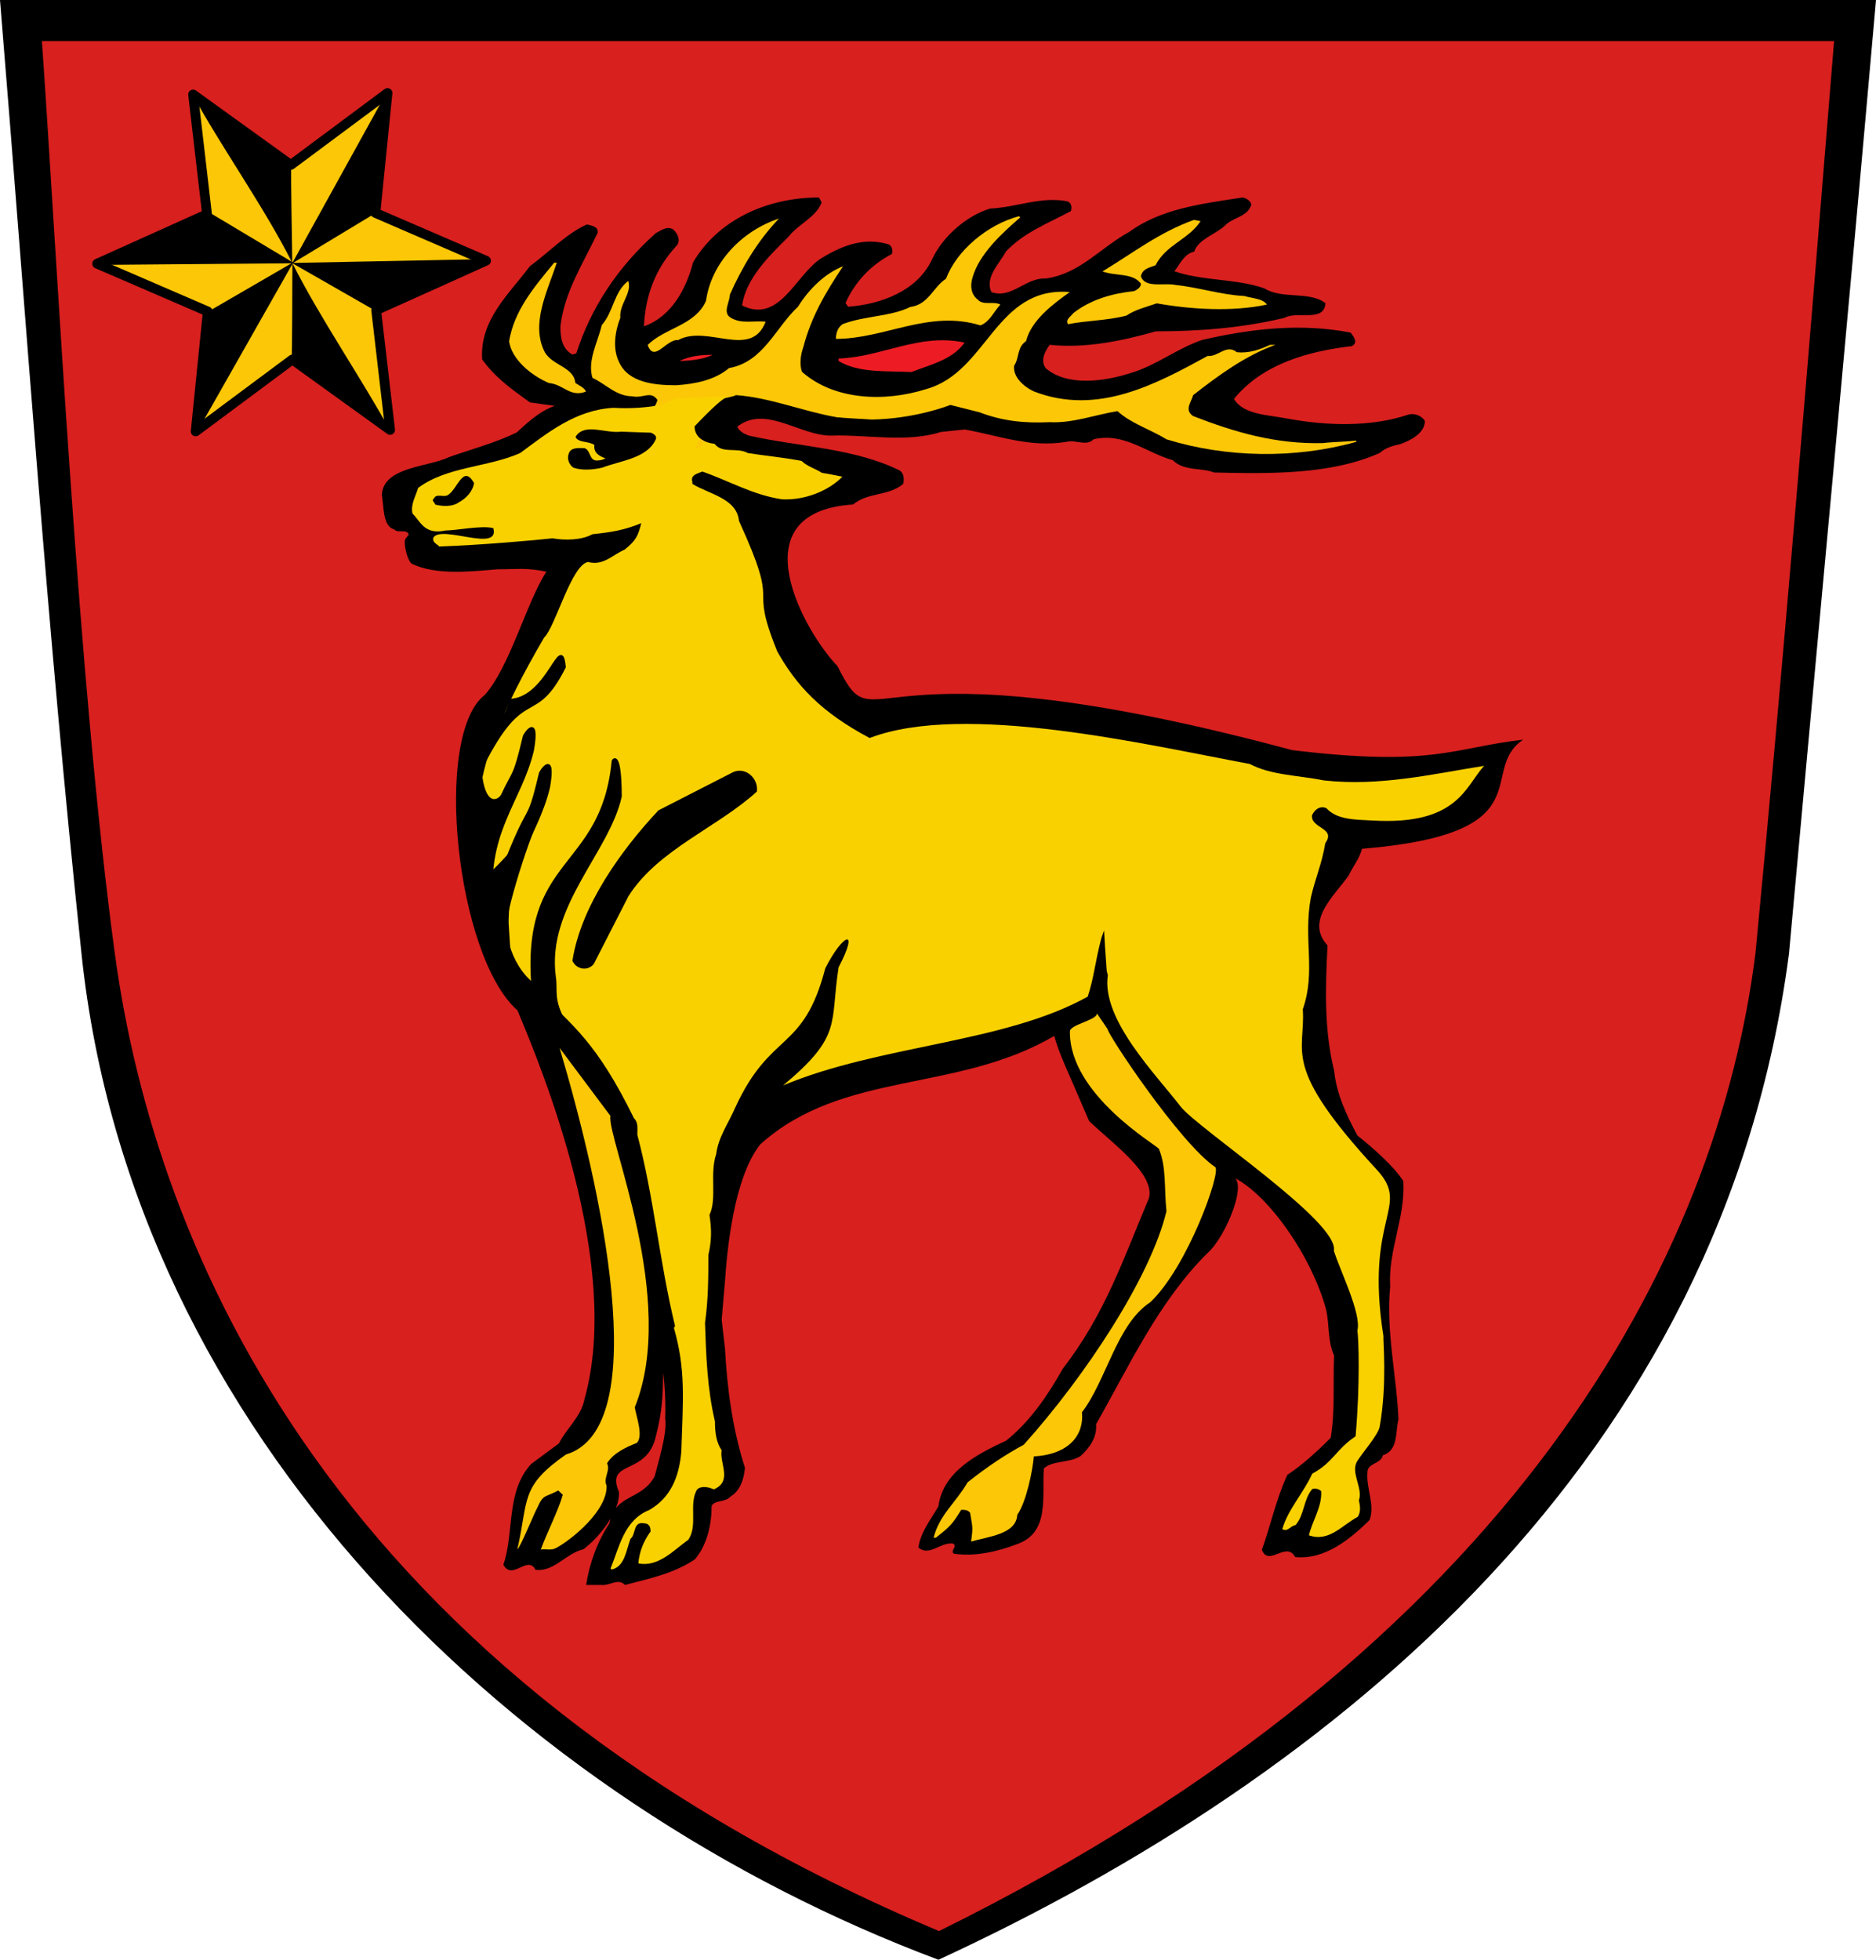<?xml version="1.0" encoding="UTF-8" standalone="no"?>
<!-- Created with Inkscape (http://www.inkscape.org/) -->
<svg
   xmlns:dc="http://purl.org/dc/elements/1.1/"
   xmlns:cc="http://creativecommons.org/ns#"
   xmlns:rdf="http://www.w3.org/1999/02/22-rdf-syntax-ns#"
   xmlns:svg="http://www.w3.org/2000/svg"
   xmlns="http://www.w3.org/2000/svg"
   xmlns:sodipodi="http://sodipodi.sourceforge.net/DTD/sodipodi-0.dtd"
   xmlns:inkscape="http://www.inkscape.org/namespaces/inkscape"
   version="1.0"
   width="676.292"
   height="706.237"
   id="svg2907"
   sodipodi:version="0.32"
   inkscape:version="0.46"
   sodipodi:docname="Wappen Siegmaringen.svg"
   inkscape:output_extension="org.inkscape.output.svg.inkscape">
  <sodipodi:namedview
     inkscape:window-height="850"
     inkscape:window-width="1424"
     inkscape:pageshadow="2"
     inkscape:pageopacity="0.0"
     guidetolerance="10.0"
     gridtolerance="10.0"
     objecttolerance="10.0"
     borderopacity="1.0"
     bordercolor="#666666"
     pagecolor="#ffffff"
     id="base"
     showgrid="false"
     inkscape:zoom="0.46593681"
     inkscape:cx="953.25613"
     inkscape:cy="84.967324"
     inkscape:window-x="0"
     inkscape:window-y="14"
     inkscape:current-layer="svg2907" />
  <defs
     id="defs2909">
    <inkscape:perspective
       sodipodi:type="inkscape:persp3d"
       inkscape:vp_x="0 : 353.11838 : 1"
       inkscape:vp_y="0 : 1000 : 0"
       inkscape:vp_z="676.29248 : 353.11838 : 1"
       inkscape:persp3d-origin="338.14624 : 235.41225 : 1"
       id="perspective36" />
    <inkscape:perspective
       id="perspective2559"
       inkscape:persp3d-origin="297.93036 : 222.42977 : 1"
       inkscape:vp_z="595.86072 : 333.64465 : 1"
       inkscape:vp_y="0 : 1000 : 0"
       inkscape:vp_x="0 : 333.64465 : 1"
       sodipodi:type="inkscape:persp3d" />
  </defs>
  <path
     d="M 0,1.6881462e-14 L 676.293,1.6881462e-14 C 665.863,118.415 658.898,190.43 644.911,343.763 C 621.01,526.157 481.55,640.066 338.306,706.237 C 186.452,649.341 47.661,517.142 29.404,343.92 C 16.54,221.857 9.749,118.423 0,1.6881462e-14 z"
     id="path1738"
     style="fill:#000000;fill-opacity:1;fill-rule:evenodd;stroke:none;stroke-width:1px;stroke-linecap:butt;stroke-linejoin:miter;stroke-opacity:1" />
  <path
     d="M 15.111,14.792 L 661.182,14.792 C 651.608,133.172 642.363,244.807 632.827,343.684 C 619.162,451.619 547.757,592.677 338.509,695.892 C 120.119,604.073 55.916,450.36 41.424,343.831 C 28.165,246.367 20.611,93.57 15.111,14.792 z"
     id="path1740"
     style="fill:#d8201f;fill-opacity:1;fill-rule:evenodd;stroke:none;stroke-width:1px;stroke-linecap:butt;stroke-linejoin:miter;stroke-opacity:1" />
  <path
     d="M 296.198,72.937 C 294.287,78.249 287.592,80.9 284.248,85.319 C 277.075,92.398 268.946,100.356 267.51,110.084 C 280.893,116.727 286.637,99.476 295.721,93.284 C 302.891,88.864 311.011,85.329 320.099,87.982 C 321.526,88.428 322.011,90.193 321.529,91.521 C 313.876,95.498 308.143,101.694 304.795,109.212 L 305.75,110.537 C 317.702,109.653 330.607,104.796 335.867,93.736 C 339.695,85.331 348.299,77.815 356.907,75.163 C 366.467,74.726 375.066,70.744 384.625,72.517 C 386.06,72.956 386.539,74.287 386.064,76.056 C 377.933,80.472 369.33,83.573 362.633,90.646 C 360.242,95.068 354.983,99.935 357.376,105.24 C 364.542,107.894 369.805,99.934 376.973,100.377 C 389.404,98.612 396.57,89.329 407.089,83.576 C 418.562,75.174 433.383,73.41 447.722,71.203 C 449.159,71.201 451.067,72.53 451.07,73.859 C 449.631,78.277 444.375,78.281 441.505,81.371 C 438.159,84.467 431.943,86.239 430.512,90.664 C 426.682,91.547 425.253,95.524 423.339,97.736 C 433.376,101.274 445.804,100.397 455.841,103.936 C 462.049,107.916 472.089,104.821 477.827,109.248 C 477.347,116.321 467.789,111.903 463.007,114.553 C 448.187,118.088 432.891,119.409 416.64,119.406 C 404.209,122.941 391.306,125.593 378.402,124.264 C 376.486,126.917 375.053,130.012 376.964,132.67 C 384.614,139.308 397.999,137.539 407.554,134.442 C 416.639,131.791 424.285,125.602 433.371,122.504 C 450.575,118.529 468.74,116.321 486.907,119.865 C 487.862,121.19 489.774,123.408 487.38,124.729 C 472.09,126.499 455.353,130.916 444.838,143.744 C 448.182,149.492 457.264,149.494 463.951,150.824 C 478.295,153.48 494.068,153.923 507.455,149.502 C 509.84,148.621 512.709,149.946 513.662,151.72 C 513.66,156.142 508.402,158.791 504.578,160.122 C 502.195,160.562 499.325,161.449 497.413,163.213 C 479.725,171.175 457.259,170.724 437.659,170.275 C 433.356,168.505 426.665,169.834 422.847,165.854 C 413.283,163.199 405.159,155.678 394.169,158.33 C 391.777,160.981 387.477,158.322 384.607,159.208 C 371.221,161.418 360.227,156.995 347.803,154.779 L 339.201,155.66 C 326.769,159.636 312.435,156.539 299.525,156.98 C 287.576,156.976 274.677,144.591 264.155,155.2 L 191.029,145.013 C 184.332,140.149 178.6,136.163 173.823,129.528 C 172.871,115.376 183.387,106.089 191.041,95.919 C 197.73,91.049 204.426,83.976 211.592,80.885 C 213.503,81.325 215.899,81.767 215.414,83.976 C 210.154,95.036 203.461,105.21 202.023,117.59 C 202.023,121.572 202.499,125.555 206.325,127.765 L 207.764,127.322 C 213.021,110.957 222.582,96.364 236.453,83.982 C 238.361,83.099 240.274,81.328 242.666,82.658 C 244.572,84.427 245.53,87.083 243.618,88.854 C 235.971,97.254 232.622,106.984 232.136,117.597 C 242.177,114.061 247.441,103.89 249.827,94.605 C 258.916,79.121 276.604,71.166 295.244,71.171 L 296.198,72.937"
     id="path6936"
     style="fill:#000000;fill-opacity:1;fill-rule:nonzero;stroke:none" />
  <path
     d="M 367.806,78.349 C 361.106,84.092 352.979,91.609 350.588,100.012 C 349.631,103.109 350.11,106.211 352.501,107.975 C 354.413,110.192 358.239,108.42 360.623,109.751 C 358.231,112.402 356.796,115.938 353.457,117.264 C 334.814,111.514 319.037,122.127 301.349,122.119 C 301.356,120.349 301.833,118.139 303.744,116.816 C 311.87,113.721 320.95,114.163 328.125,110.625 C 334.814,109.744 336.251,103.549 341.027,100.457 C 344.854,90.281 355.855,80.997 367.323,77.906 L 367.806,78.349"
     id="path6938"
     style="fill:#fcc707;fill-opacity:1;fill-rule:nonzero;stroke:none" />
  <path
     d="M 280.808,78.766 C 273.163,86.733 267.424,96.461 263.115,106.187 C 263.12,108.84 260.246,112.826 263.589,114.593 C 267.415,116.802 271.715,115.48 276.017,115.921 C 270.762,129.633 254.99,116.804 244.472,122.55 C 240.171,122.109 235.864,130.954 233.477,124.32 C 239.694,118.126 250.686,117.245 254.515,108.399 C 256.427,94.69 267.421,83.187 280.808,78.766"
     id="path6940"
     style="fill:#fcc707;fill-opacity:1;fill-rule:nonzero;stroke:none" />
  <path
     d="M 432.806,79.685 C 428.509,86.319 420.38,88.084 416.555,95.608 C 414.162,96.489 411.771,96.929 411.292,99.586 C 412.727,104.006 419.897,101.797 423.72,102.685 C 432.322,103.573 439.973,106.229 448.577,106.67 C 451.44,107.553 455.266,107.559 456.703,109.768 C 444.275,112.422 429.457,111.534 417.025,109.317 C 413.201,110.641 409.379,111.525 406.035,113.739 C 399.344,115.509 391.691,115.505 385,116.834 C 384.047,115.06 385.956,114.178 386.914,112.852 C 393.126,107.987 400.78,105.773 408.905,104.89 C 409.859,104.452 411.292,103.568 411.297,102.239 C 408.431,98.255 402.209,99.585 397.437,97.813 C 408.428,91.18 417.992,83.661 430.418,79.244 L 432.806,79.685"
     id="path6942"
     style="fill:#fcc707;fill-opacity:1;fill-rule:nonzero;stroke:none" />
  <path
     d="M 303.93,95.941 C 297.717,105.227 292.458,114.076 289.588,125.13 C 288.625,127.785 288.15,131.325 289.108,133.98 C 300.571,144.156 318.74,145.041 334.035,140.178 C 356.026,133.994 358.896,103.032 385.666,105.246 C 379.448,109.669 371.804,115.418 369.885,122.933 C 366.541,125.148 367.494,129.125 365.586,131.779 C 365.102,135.765 368.93,139.305 372.75,141.073 C 395.69,149.922 416.727,138.431 435.368,128.261 C 439.194,128.7 442.063,123.84 445.885,126.931 C 450.186,127.378 454.01,126.047 457.836,124.282 L 459.749,124.282 C 448.754,128.263 439.191,135.334 430.112,142.414 C 429.627,144.623 426.764,147.721 430.106,149.929 C 444.921,155.687 459.742,160.109 476.947,159.675 C 480.292,159.23 485.071,159.232 488.899,158.79 L 488.898,159.23 C 466.906,165.422 442.051,164.97 420.546,158.33 C 414.812,154.792 407.644,152.578 402.859,148.154 C 394.739,149.479 386.614,152.573 378.485,152.134 C 368.925,152.572 361.276,151.686 353.15,148.588 L 342.634,145.93 C 330.684,150.348 314.908,152.557 301.531,150.345 C 289.1,148.128 277.631,143.263 265.202,142.376 C 266.513,142.883 233.631,148.945 234.134,149.007 C 235.57,147.234 236.52,145.908 237.003,144.139 C 234.612,140.597 231.742,143.695 227.919,142.808 C 222.186,142.811 218.362,138.383 213.583,136.17 C 211.671,129.978 215.5,123.343 216.929,117.155 C 221.236,112.292 221.24,105.21 226.496,101.232 C 227.931,105.659 223.151,109.639 223.624,114.504 C 221.716,119.368 220.754,125.557 223.141,130.421 C 226.485,137.947 236.048,138.832 243.693,138.836 C 250.387,138.396 257.554,137.068 262.819,132.642 C 275.245,130.436 279.549,118.051 287.677,110.534 C 291.504,104.339 297.243,98.592 303.93,95.941"
     id="path6944"
     style="fill:#fcc707;fill-opacity:1;fill-rule:nonzero;stroke:none" />
  <path
     d="M 200.727,94.679 C 197.377,104.849 191.161,116.788 196.416,126.965 C 199.286,131.831 206.93,132.275 207.407,138.022 C 208.841,138.908 210.758,139.796 211.23,141.12 C 205.496,143.334 203.11,138.463 197.848,138.026 C 191.635,135.368 184.465,129.613 183.515,122.984 C 185.432,111.92 192.124,103.965 199.775,94.676 L 200.727,94.679"
     id="path6946"
     style="fill:#fcc707;fill-opacity:1;fill-rule:nonzero;stroke:none" />
  <path
     d="M 347.716,123.459 C 343.413,129.651 335.284,131.416 328.597,134.068 C 319.993,133.627 309.478,134.51 302.302,130.085 L 302.306,129.196 C 317.599,128.756 331.463,119.914 347.716,123.459"
     id="path6948"
     style="fill:#ed1c24;fill-opacity:1;fill-rule:nonzero;stroke:none" />
  <path
     d="M 256.9,127.859 C 253.55,129.633 247.816,130.069 244.951,130.067 C 248.768,128.302 252.597,127.859 256.9,127.859"
     id="path6950"
     style="fill:#ed1c24;fill-opacity:1;fill-rule:nonzero;stroke:none" />
  <path
     d="M 335.587,152.542 L 328.384,153.281 C 317.972,156.61 305.968,154.017 295.155,154.386 C 285.149,154.383 274.346,144.011 265.535,152.895 C 265.932,155.117 267.935,156.232 269.94,156.971 C 287.949,161.049 307.966,161.425 324.376,169.576 C 325.974,170.689 325.972,172.916 325.574,174.397 C 320.37,178.84 312.763,177.356 307.56,181.799 C 265.244,184.515 290.445,228.331 301.898,240.024 C 317.181,270.632 307.087,227.651 465.774,270.312 C 516.744,276.489 523.661,269.486 549.093,266.545 C 532.272,277.949 557.629,300.376 490.985,305.877 C 490.181,309.209 487.782,312.172 486.18,315.508 C 480.971,322.915 470.425,331.806 478.566,340.699 C 477.76,356.255 477.361,371.443 480.96,385.889 C 481.759,394.037 485.358,401.819 489.358,409.227 C 494.561,413.305 502.678,420.445 505.882,425.63 C 506.68,438.965 500.359,450.345 501.156,463.685 C 499.552,479.239 503.567,496.649 504.145,511.47 C 502.942,516.283 504.141,522.581 498.535,524.432 C 497.738,527.764 492.933,527.028 492.932,530.731 C 492.529,536.655 495.732,542.215 493.729,547.769 C 486.921,554.434 477.708,562.215 466.902,561.096 C 463.7,555.173 457.292,564.804 454.897,558.502 C 458.098,549.611 460.104,539.984 464.107,531.464 C 469.313,528.129 475.319,522.575 479.724,518.13 C 481.325,508.501 480.527,498.501 480.932,488.499 C 478.534,482.942 479.331,478.128 478.131,472.199 C 472.771,452.133 456.235,429.103 443.603,423.807 C 450.719,424.312 442.032,445.696 435.3,451.566 C 417.678,468.972 406.746,492.872 395.13,513.239 C 395.529,518.058 392.729,521.758 389.526,524.725 C 385.52,527.314 379.52,526.204 376.317,529.165 C 375.513,539.166 378.711,552.502 366.302,556.576 C 359.496,559.167 351.491,561.017 343.882,559.908 C 342.284,558.795 345.482,557.311 343.485,556.203 C 338.679,555.83 335.075,561.016 331.072,557.68 C 331.879,552.122 335.48,547.68 338.285,542.866 C 339.889,530.641 351.497,524.344 362.707,519.165 C 371.518,512.126 377.925,502.495 383.128,493.235 C 398.345,473.606 404.975,453.649 414.184,431.797 C 416.592,422.91 400.227,411.396 392.624,403.988 C 383.854,383.488 382.109,380.443 380.03,373.324 C 344.78,393.981 303.821,385.64 274.071,412.392 C 264.398,424.592 262.096,451.077 261.365,461.528 L 260.158,475.606 L 261.354,485.977 C 262.153,500.794 264.15,515.239 268.55,528.949 C 268.149,533.02 266.949,537.095 263.343,539.316 C 261.346,541.543 257.741,540.429 256.541,542.652 C 256.535,549.321 254.936,556.729 250.528,561.912 C 242.921,567.098 233.718,568.949 225.306,571.166 C 222.909,568.574 219.706,571.535 216.902,571.168 L 211.297,571.167 C 212.504,563.389 215.308,555.61 219.709,548.938 C 221.713,538.197 231.208,540.887 236.01,532.001 C 237.213,527.182 240.618,516.422 239.82,511.239 C 240.227,497.534 238.141,488.193 236.141,474.491 C 218.244,413.107 214.487,392.819 249.125,485.734 C 245.12,486.471 242.321,489.802 239.118,492.769 C 238.969,502.435 238.901,508.094 236.428,517.601 C 233.225,532.071 218.065,525.798 223.149,537.705 C 223.548,544.375 216.287,553.884 210.285,558.325 C 203.877,559.804 199.874,566.472 193.069,565.729 C 190.265,560.176 184.662,569.804 181.461,563.875 C 185.463,552.396 182.264,537.577 191.479,527.574 L 201.487,520.17 C 204.289,514.612 209.491,510.538 210.699,504.243 C 224.446,455.298 195.29,384.963 186.534,364.089 C 164.557,344.817 155.86,264.839 174.844,250.354 C 183.854,240.141 189.889,216.849 196.976,206.014 C 189.768,204.531 187.065,205.145 179.458,205.144 C 170.254,205.882 157.099,207.505 148.294,203.058 C 146.691,201.575 145.364,195.622 146.167,194.142 C 146.568,193.768 146.963,193.031 147.364,192.657 C 146.568,190.433 143.363,192.286 142.165,190.806 C 137.761,189.696 138.44,181.818 137.642,178.487 C 138.043,168.11 154.246,168.433 161.854,164.731 C 170.263,161.769 178.669,159.546 186.277,155.844 C 191.081,151.4 196.286,146.588 203.093,145.473 L 204.294,144.364"
     id="path5052"
     style="fill:#000000;fill-opacity:1;fill-rule:nonzero;stroke:none"
     sodipodi:nodetypes="ccccccccccccccccccccccccccccccccccccccccccccccccccccccccccccccccccccccccccccccccc" />
  <path
     d="M 262.555,142.681 C 259.294,144.297 253.734,150.166 250.396,153.636 C 250.399,157.709 254.002,159.561 257.604,159.936 C 260.402,163.637 265.605,161.046 269.612,163.268 C 281.22,165.122 294.024,165.498 304.033,171.426 C 298.825,176.982 290.022,180.317 282.012,179.945 C 271.606,178.458 262.804,173.273 253.197,169.937 C 251.591,170.675 248.791,171.047 249.592,173.64 L 249.595,174.379 C 255.598,178.084 265.605,179.57 266.404,187.718 C 282.218,222.273 269.258,207.729 280.22,234.798 C 287.085,246.952 295.752,256.538 313.5,265.955 C 347.735,252.866 413.291,268.392 450.553,275.313 C 458.157,279.387 468.163,279.39 477.371,281.248 C 497.526,283.433 516.34,278.957 535.021,275.984 C 528.303,283.259 525.636,297.45 494.979,295.698 C 489.376,295.322 482.174,295.692 478.169,291.248 C 475.767,290.133 473.764,291.99 472.966,293.839 C 472.561,298.655 481.771,298.286 477.766,303.84 C 476.56,311.249 474.16,316.434 472.556,323.472 C 469.75,338.659 474.456,349.985 469.655,363.689 C 470.708,379.538 461.546,383.864 496.352,421.549 C 508.833,435.063 491.809,438.148 498.743,481.579 C 498.505,482.716 500.177,498.511 497.367,514.157 C 496.852,517.026 491.082,523.63 489.389,526.379 C 486.58,530.454 491.483,536.238 489.882,540.686 C 490.28,542.539 490.677,544.761 489.48,546.609 C 483.87,549.574 479.065,555.87 471.861,553.274 C 473.065,548.092 476.669,542.905 476.272,537.349 C 475.471,536.608 474.269,536.234 473.071,536.606 C 469.864,540.311 470.261,545.867 467.062,549.572 C 465.059,549.941 464.259,552.159 462.256,551.051 C 464.258,544.014 469.867,538.09 473.066,531.05 C 480.675,526.979 481.475,522.407 488.681,517.596 C 490.362,498.52 489.783,482.262 489.33,479.459 C 490.936,473.534 482.853,457.365 480.851,450.701 C 482.853,440.33 431.972,406.876 425.575,398.727 C 416.771,387.242 396.968,367.345 399.371,351.419 L 398.972,349.935 C 391.249,250.073 415.957,287.884 397.113,337.811 C 394.711,346.699 394.478,352.014 392.115,359.158 C 361.992,375.948 317.286,376.496 282.298,391.153 C 303.906,373.174 299.107,368.955 302.317,348.574 C 309.991,333.925 303.856,336.422 297.515,348.939 C 289.507,379.571 277.867,371.101 264.981,399.299 C 262.579,404.853 258.976,409.67 258.173,415.967 C 255.765,423.003 258.569,431.896 255.766,437.818 C 256.564,443.006 256.561,447.079 255.363,452.267 C 255.357,460.419 255.353,468.195 254.156,476.712 C 254.548,488.568 254.946,500.424 257.745,512.277 C 257.744,515.98 258.148,519.686 260.144,522.651 C 259.347,527.466 264.149,533.764 257.342,536.724 C 255.743,535.981 252.94,535.245 251.338,536.722 C 248.133,541.91 251.732,549.686 248.128,554.872 C 242.927,558.577 237.317,564.876 230.116,563.387 C 230.513,558.947 232.116,555.243 234.517,551.91 C 234.522,550.428 234.123,548.944 232.121,548.943 C 228.115,548.203 229.313,553.018 227.312,554.5 C 225.714,558.574 225.311,564.503 220.506,565.613 L 220.102,565.242 C 223.311,557.464 224.912,547.829 234.122,544.126 C 241.726,539.685 244.816,532.369 245.618,523.106 C 246.228,504.122 247.258,493.587 242.946,478.562 L 243.347,477.826 C 237.747,454.853 235.752,431.517 229.752,408.919 C 229.754,406.698 230.155,404.478 228.551,402.996 C 214.896,375.151 206.274,369.641 194.705,357.706 C 192.034,353.342 230.92,312.186 196.016,356.529 C 185.856,351.738 181.416,337.853 182.899,330.521 C 185.737,316.487 195.277,289.168 198.616,286.809 C 206.097,281.527 176.883,316.286 176.164,314.27 C 173.315,306.288 171.999,298.493 172.547,289.938 C 173.546,274.331 180.746,256.19 196.154,229.753 C 200.158,226.051 205.95,203.631 211.958,202.526 C 217.564,204.009 220.765,199.935 225.167,198.08 C 229.179,194.835 229.942,193.339 231.179,188.544 C 224.772,191.137 220.365,191.782 213.56,192.522 C 209.556,194.742 203.552,194.746 199.147,193.999 C 193.64,194.591 174.617,196.361 158.319,196.955 C 157.916,196.215 155.518,195.475 156.317,193.62 C 159.52,189.176 180.239,199.228 177.841,190.337 C 173.836,189.228 164.624,191.168 160.622,191.167 C 152.846,192.877 151.514,187.691 148.712,185.098 C 147.914,181.767 149.913,178.802 150.716,175.839 C 161.126,168.062 175.938,168.438 187.547,163.254 C 197.556,155.844 207.568,147.702 221.181,146.961 C 227.582,147.333 233.225,146.882 239.232,145.776 C 240.435,144.292 242.391,145.113 242.796,143.632"
     id="path5068"
     style="fill:#f9d100;fill-opacity:1;fill-rule:nonzero;stroke:none"
     sodipodi:nodetypes="cccccccccccccccccccccscsccccccccccccccccccccccccccccccccccccccccccccsssscccccccccccccccc" />
  <path
     d="M 234.703,155.932 C 235.506,156.304 237.105,157.048 236.308,158.528 C 233.104,165.192 223.892,165.936 217.087,168.527 C 213.886,169.267 209.882,169.635 206.682,168.523 C 205.078,167.41 204.282,165.187 205.08,163.337 C 205.88,161.113 208.685,161.486 210.686,161.486 C 213.09,162.227 212.289,166.303 215.488,165.932 C 216.692,165.93 217.491,165.564 218.291,165.191 C 216.292,164.452 213.89,163.337 214.287,160.373 C 212.285,158.889 208.286,159.633 207.484,157.409 C 210.689,152.227 218.293,156.301 223.894,155.563 L 234.703,155.932"
     id="path5084"
     style="fill:#000000;fill-opacity:1;fill-rule:nonzero;stroke:none" />
  <path
     d="M 253.43,160.368 L 250.632,161.847 C 251.428,160.736 251.031,158.514 253.032,158.514 C 254.234,158.888 253.433,159.629 253.43,160.368"
     id="path5088"
     style="fill:#fcc707;fill-opacity:1;fill-rule:nonzero;stroke:none" />
  <path
     d="M 322.279,170.014 C 323.082,170.386 323.882,171.496 323.082,172.238 C 313.876,174.827 305.471,171.864 296.261,170.381 C 293.456,168.526 289.457,167.786 287.854,164.453 L 289.86,163.34 C 299.865,167.047 311.071,169.644 322.279,170.014"
     id="path5092"
     style="fill:#000000;fill-opacity:1;fill-rule:nonzero;stroke:none" />
  <path
     d="M 170.885,174.063 C 170.481,177.027 168.084,179.615 165.279,181.1 C 163.278,182.582 159.675,182.576 156.872,181.835 C 156.875,181.097 155.276,180.353 156.475,179.613 C 157.274,177.763 159.675,179.248 161.28,178.503 C 164.878,176.651 166.884,167.024 170.885,174.063"
     id="path5096"
     style="fill:#000000;fill-opacity:1;fill-rule:nonzero;stroke:none" />
  <path
     d="M 399.239,370.788 C 399.435,372.95 425.311,411.902 438.062,420.572 C 440.383,422.15 428.116,456.623 414.649,469.312 C 402.637,477.091 398.855,497.457 390.046,508.938 C 390.845,517.086 385.431,524.117 372.703,524.848 C 372.298,529.664 370.048,541.167 366.734,545.872 C 366.327,552.909 356.471,553.672 350.068,555.527 C 350.868,549.968 350.521,550.382 349.724,545.193 C 348.924,544.083 347.72,544.085 346.523,544.081 C 343.318,549.268 342.565,550.072 337.357,554.145 L 336.559,554.149 C 338.559,545.997 344.78,541.248 348.784,534.212 C 355.921,528.486 363.03,523.845 369.035,520.658 C 391.352,495.826 414.802,460.203 420.503,436.487 C 419.629,427.989 420.54,420.868 417.801,414.047 C 417.323,412.857 385.339,394.573 385.701,371.636 C 385.739,369.236 395.709,367.534 395.433,365.175"
     id="path5104"
     style="fill:#fcc707;fill-opacity:1;fill-rule:nonzero;stroke:none" />
  <path
     d="M 264.404,278.192 L 237.336,292.04 C 223.919,306.4 209.4,326.49 206.355,346.232 C 207.644,349.206 211.647,350.196 214.024,347.447 L 226.598,322.887 C 237.225,306.165 258.754,298.13 272.84,285.26 C 273.488,280.599 268.951,276.32 264.404,278.192"
     id="path5112"
     style="fill:#000000;fill-opacity:1;fill-rule:nonzero;stroke:none" />
  <path
     d="M 220.073,402.161 C 218.58,409.553 244.474,468.581 228.824,507.168 C 229.471,510.767 231.948,517.474 229.596,519.968 C 225.402,521.637 221.11,523.671 218.844,527.337 C 220.176,529.952 217.335,532.714 218.667,535.329 C 219.064,544.23 206.351,554.656 200.495,557.842 C 198.544,558.9 196.607,558.023 194.954,558.42 C 196.95,552.78 201.271,544.399 202.881,538.665 L 201.244,537.121 C 196.364,539.775 195.921,538.288 193.632,543.481 C 192.949,544.46 187.392,558.089 186.517,558.264 C 190.61,540.293 187.405,535.777 204.018,524.158 C 236.25,514.555 216.306,426.425 201.716,377.619"
     id="path6919"
     style="fill:#fcc707;fill-opacity:1;fill-rule:nonzero;stroke:none" />
  <path
     style="fill:#fcc707;fill-opacity:1;fill-rule:evenodd;stroke:#000000;stroke-width:3.516;stroke-linecap:round;stroke-linejoin:round;stroke-miterlimit:4;stroke-dasharray:none;stroke-opacity:1"
     id="path7564"
     d="M 70.54,155.47 L 74.903,112.249 L 35.025,95.027 L 74.633,77.197 L 69.606,34.048 L 104.851,59.44 L 139.701,33.512 L 135.337,76.733 L 175.215,93.955 L 135.607,111.785 L 140.635,154.934 L 105.39,129.542 L 70.54,155.47 z" />
  <path
     style="fill:#000000;fill-opacity:1;fill-rule:nonzero;stroke:#231f20;stroke-width:0;stroke-linecap:square;stroke-linejoin:miter;stroke-miterlimit:4;stroke-dasharray:none;stroke-opacity:1"
     id="path2544"
     d="M 141.012,155.846 C 140.698,155.742 105.333,129.433 105.086,129.412 C 105.407,129.328 105.34,95.734 105.418,94.864 C 115.346,114.63 130.414,136.46 141.012,155.846 z" />
  <path
     style="fill:#000000;fill-opacity:1;fill-rule:nonzero;stroke:#231f20;stroke-width:0;stroke-linecap:square;stroke-linejoin:miter;stroke-miterlimit:4;stroke-dasharray:none;stroke-opacity:1"
     id="path2548"
     d="M 69.215,33.684 C 69.528,33.788 104.779,59.423 105.026,59.443 C 104.706,59.527 105.417,93.693 105.34,94.693 C 95.412,74.926 79.813,53.07 69.215,33.684 z" />
  <path
     style="fill:#000000;fill-rule:evenodd;stroke:#000000;stroke-width:0.766px;stroke-linecap:butt;stroke-linejoin:miter;stroke-opacity:1"
     id="path2554"
     d="M 75.434,112.517 L 70.769,155.38 L 104.726,95.538 L 75.434,112.517 z" />
  <path
     style="fill:#000000;fill-rule:evenodd;stroke:#000000;stroke-width:0.766px;stroke-linecap:butt;stroke-linejoin:miter;stroke-opacity:1"
     id="path2556"
     d="M 35.037,95.089 L 104.726,94.506 L 74.984,76.719 L 35.037,95.089 z" />
  <path
     style="fill:#000000;fill-rule:evenodd;stroke:#000000;stroke-width:0.766px;stroke-linecap:butt;stroke-linejoin:miter;stroke-opacity:1"
     id="path2558"
     d="M 139.491,33.897 L 134.892,76.627 L 106.317,93.893 L 139.491,33.897 z" />
  <path
     style="fill:#000000;fill-rule:evenodd;stroke:#000000;stroke-width:0.766px;stroke-linecap:butt;stroke-linejoin:miter;stroke-opacity:1"
     id="path2560"
     d="M 106.633,95.122 L 175.29,93.764 L 135.342,111.551 L 106.633,95.122 z" />
  <path
     style="fill:#000000;fill-rule:evenodd;stroke:#000000;stroke-width:1px;stroke-linecap:butt;stroke-linejoin:miter;stroke-opacity:1"
     d="M 192.15,356.429 C 187.955,308.403 217.064,314.316 220.984,274.479 C 220.844,273.99 223.61,270.004 223.64,286.999 C 219.214,307.012 196.44,326.567 199.879,352.03 C 200.693,357.235 198.747,359.986 203.813,368.97 L 194.806,365.914 L 192.15,356.429 z"
     id="path2660"
     sodipodi:nodetypes="ccccccc" />
  <path
     style="fill:#000000;fill-rule:evenodd;stroke:#000000;stroke-width:1px;stroke-linecap:butt;stroke-linejoin:miter;stroke-opacity:1"
     d="M 180.904,314.477 C 191.515,286.481 189.924,299.144 194.716,278.902 C 194.575,278.414 200.171,269.855 197.807,283.584 C 193.381,302.447 179.968,313.495 183.408,341.213 L 182.254,323.744 L 180.904,314.477 z"
     id="path2662"
     sodipodi:nodetypes="cccccc" />
  <path
     style="fill:#000000;fill-rule:evenodd;stroke:#000000;stroke-width:1px;stroke-linecap:butt;stroke-linejoin:miter;stroke-opacity:1"
     d="M 170.317,302.681 C 171.161,300.455 172.929,274.826 173.062,276.705 C 174.147,292.275 180.137,288.64 181.112,286.537 C 185.321,277.46 185.337,280.71 188.918,265.583 C 188.778,265.094 194.374,256.535 192.009,270.265 C 187.583,289.128 174.171,300.175 177.61,327.893 L 173.843,318.698 L 170.317,302.681 z"
     id="path2664"
     sodipodi:nodetypes="cssccccc" />
  <path
     style="fill:#000000;fill-rule:evenodd;stroke:#000000;stroke-width:1px;stroke-linecap:butt;stroke-linejoin:miter;stroke-opacity:1"
     d="M 179.723,249.242 C 180.809,264.812 183.316,254.427 184.291,252.324 C 197.81,251.194 202.272,227.408 203.461,240.406 C 192.503,262.1 189.106,245.713 173.821,276.044 C 175.884,268.01 178.277,259.241 179.723,249.242 z"
     id="path2666"
     sodipodi:nodetypes="ccccc" />
</svg>
